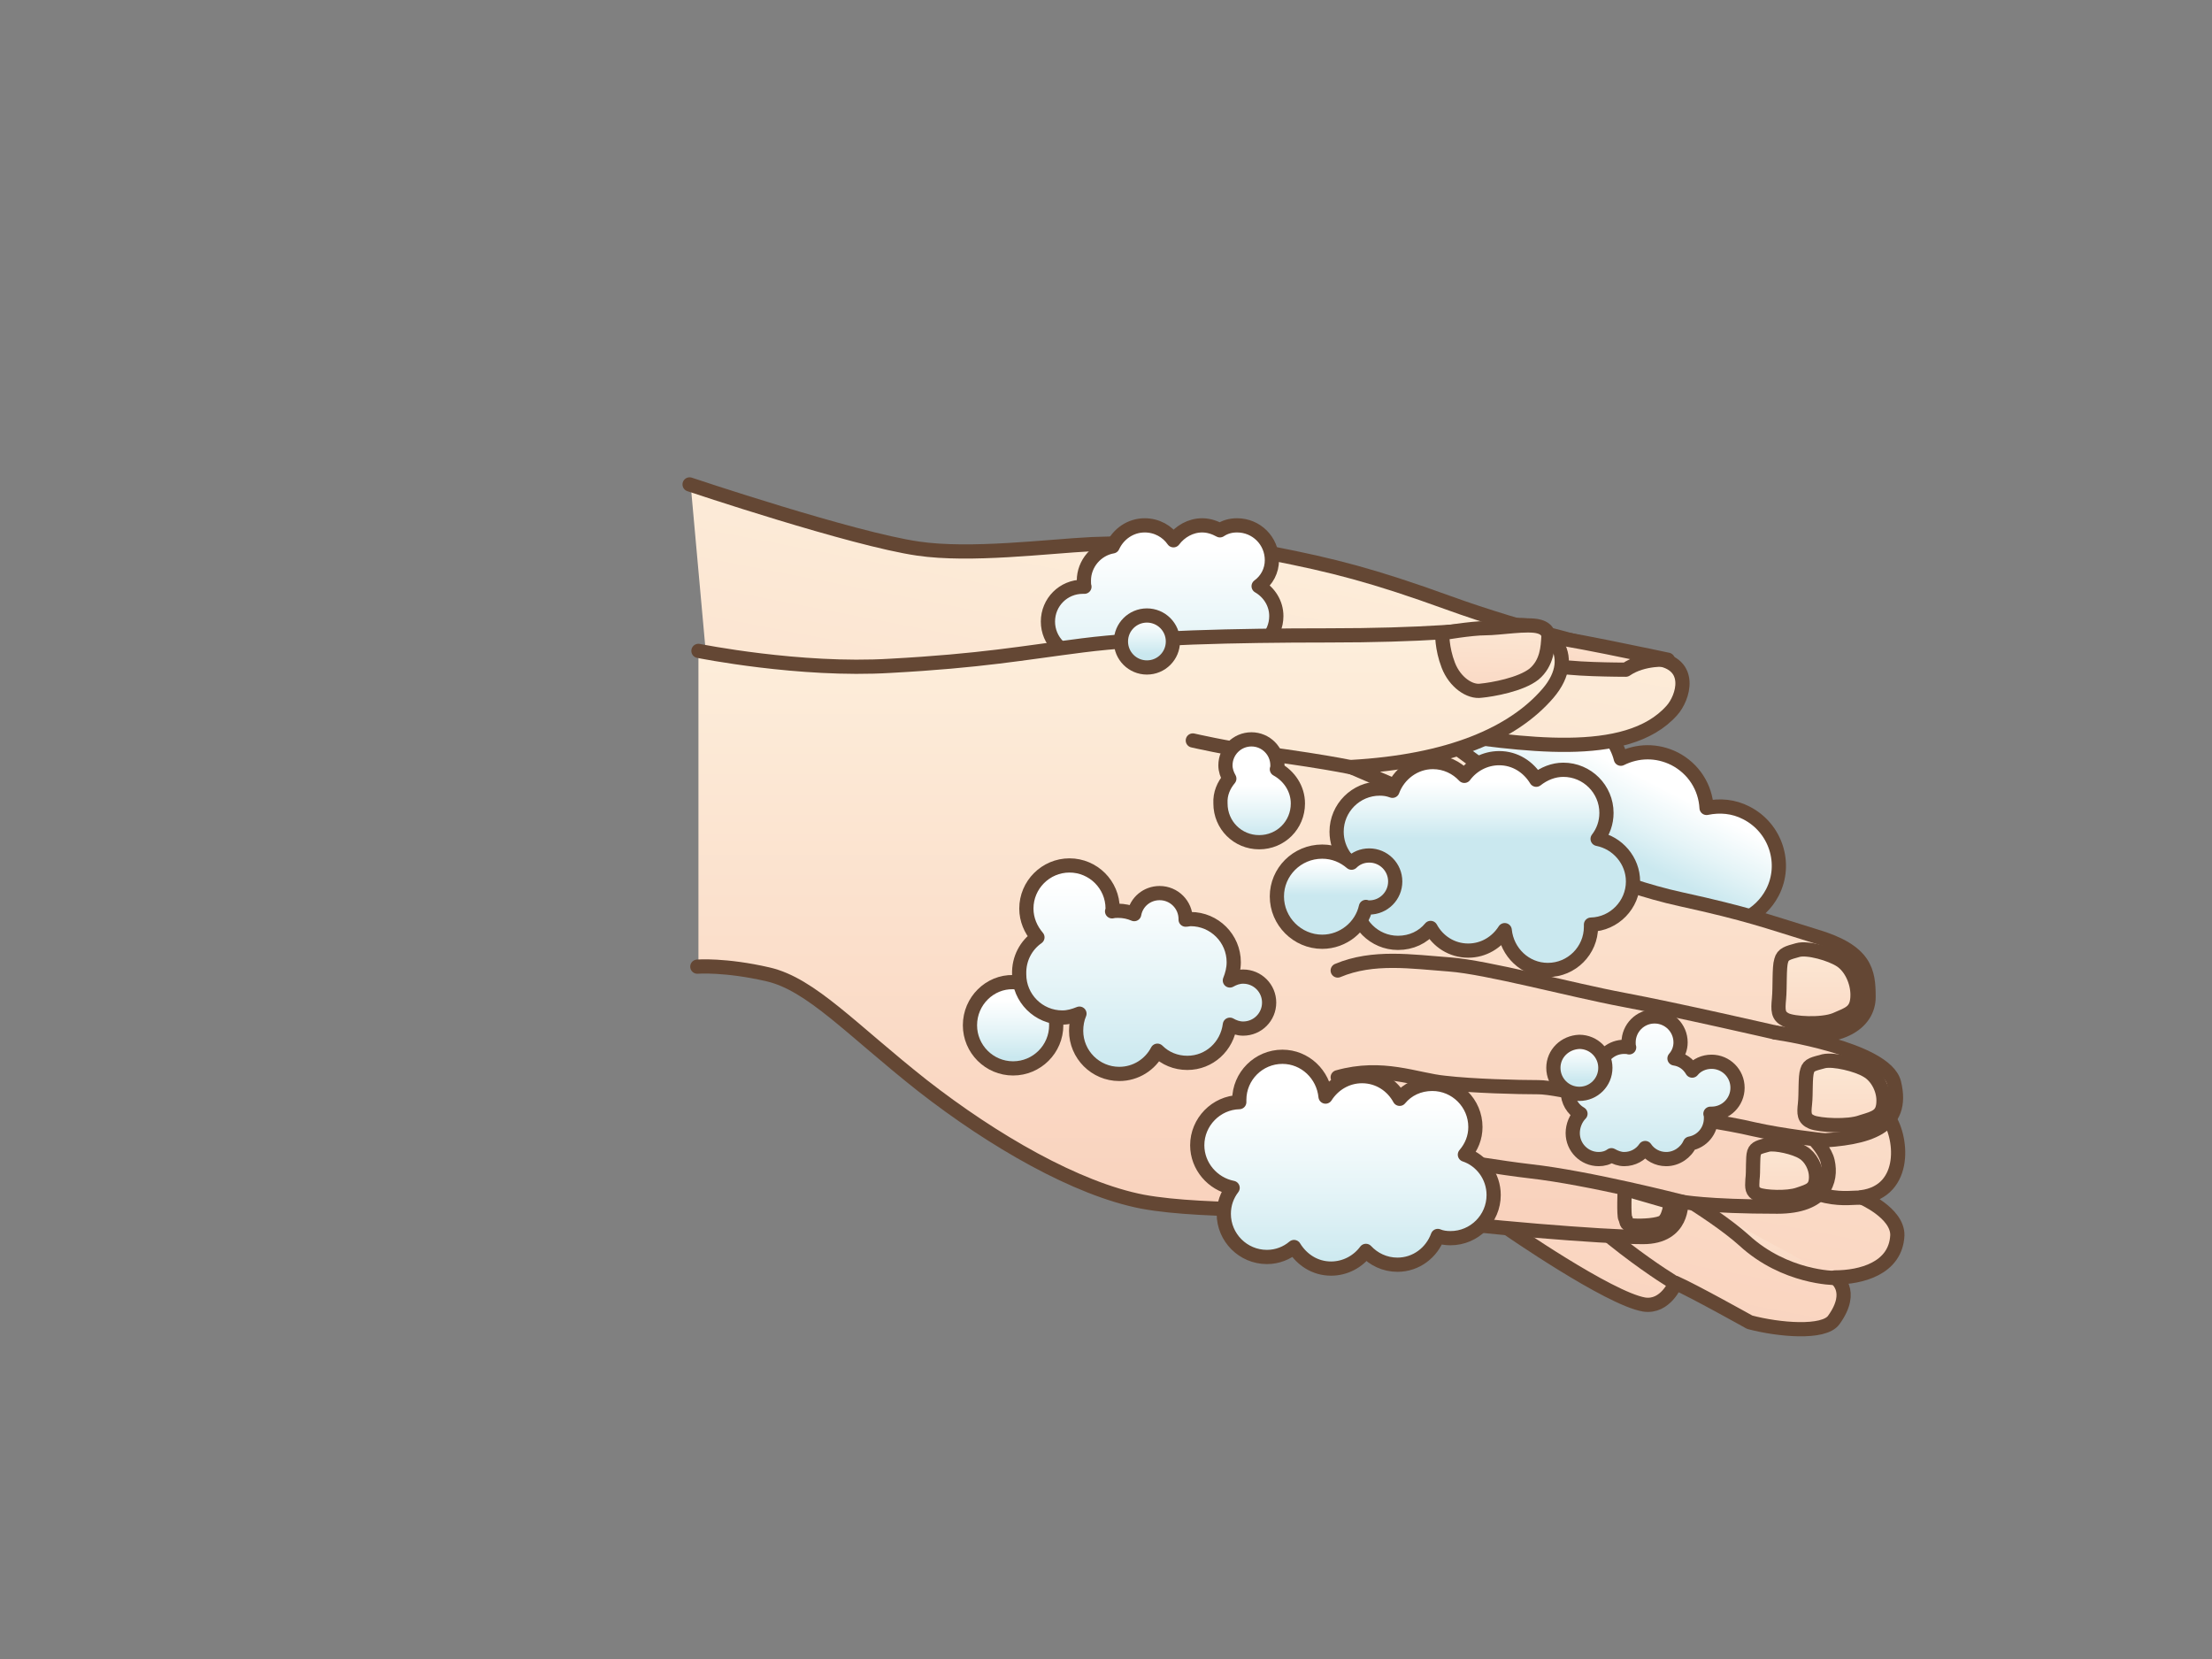 <?xml version="1.0" encoding="utf-8"?>
<!-- Generator: Adobe Illustrator 24.0.1, SVG Export Plug-In . SVG Version: 6.00 Build 0)  -->
<svg version="1.1" id="レイヤー_1" xmlns="http://www.w3.org/2000/svg" xmlns:xlink="http://www.w3.org/1999/xlink" x="0px"
	 y="0px" viewBox="0 0 400 300" style="enable-background:new 0 0 400 300;" xml:space="preserve">
<rect x="0" y="0" width="400" height="300" fill="#808080" stroke="none"/>
<style type="text/css">
	.st0{fill:url(#SVGID_1_);}
	.st1{clip-path:url(#SVGID_3_);fill:url(#SVGID_4_);}
	.st2{fill:none;stroke:#644734;stroke-width:2.57;stroke-linecap:round;stroke-linejoin:round;}
	.st3{clip-path:url(#SVGID_6_);fill:url(#SVGID_7_);}
	.st4{clip-path:url(#SVGID_9_);fill:url(#SVGID_10_);}
	.st5{clip-path:url(#SVGID_12_);fill:url(#SVGID_13_);}
	.st6{clip-path:url(#SVGID_15_);fill:url(#SVGID_16_);}
	.st7{clip-path:url(#SVGID_18_);fill:url(#SVGID_19_);}
	.st8{clip-path:url(#SVGID_21_);fill:url(#SVGID_22_);}
	.st9{clip-path:url(#SVGID_24_);fill:url(#SVGID_25_);}
	.st10{clip-path:url(#SVGID_27_);fill:url(#SVGID_28_);}
	.st11{clip-path:url(#SVGID_30_);fill:url(#SVGID_31_);}
	.st12{clip-path:url(#SVGID_33_);fill:url(#SVGID_34_);}
	.st13{clip-path:url(#SVGID_36_);fill:url(#SVGID_37_);}
	.st14{clip-path:url(#SVGID_39_);fill:url(#SVGID_40_);}
	.st15{clip-path:url(#SVGID_42_);fill:url(#SVGID_43_);}
	.st16{clip-path:url(#SVGID_45_);fill:url(#SVGID_46_);}
	.st17{clip-path:url(#SVGID_48_);fill:url(#SVGID_49_);}
	.st18{clip-path:url(#SVGID_51_);fill:url(#SVGID_52_);}
	.st19{clip-path:url(#SVGID_54_);fill:url(#SVGID_55_);}
	.st20{clip-path:url(#SVGID_57_);fill:url(#SVGID_58_);}
	.st21{clip-path:url(#SVGID_60_);fill:url(#SVGID_61_);}
	.st22{clip-path:url(#SVGID_63_);fill:url(#SVGID_64_);}
	.st23{clip-path:url(#SVGID_66_);fill:url(#SVGID_67_);}
	.st24{clip-path:url(#SVGID_69_);fill:url(#SVGID_70_);}
	.st25{clip-path:url(#SVGID_72_);fill:url(#SVGID_73_);}
</style>
<g>
	<g>
		
			<linearGradient id="SVGID_1_" gradientUnits="userSpaceOnUse" x1="80.896" y1="-367.93" x2="80.896" y2="-367.93" gradientTransform="matrix(4.317 -13.268 -13.268 -4.317 -5120.458 -558.768)">
			<stop  offset="0" style="stop-color:#F9D2BD"/>
			<stop  offset="1" style="stop-color:#FDEEDB"/>
		</linearGradient>
		<path class="st0" d="M110.5-43.6"/>
	</g>
</g>
<g>
	<g>
		<g>
			<defs>
				<path id="SVGID_2_" d="M258.6,135.1c-2.1,4.2-1.2,9.1,1.8,12.3c-2.2,1-4.1,2.6-5.3,4.9c-2.7,5.3-0.6,11.7,4.7,14.4
					c2.9,1.5,6.1,1.5,8.9,0.3c0.1,3.8,2.2,7.4,5.8,9.2c3.4,1.8,7.4,1.4,10.4-0.4c-2.1,5.1,0,11,5,13.6c5.3,2.7,11.7,0.6,14.4-4.7
					c0.1-0.2,0.1-0.4,0.2-0.6c5.2,2.5,11.5,0.4,14.1-4.8c2.4-4.7,1-10.3-3-13.3c2-1,3.7-2.6,4.8-4.7c2.7-5.3,0.6-11.7-4.7-14.4
					c-2.3-1.2-4.8-1.4-7.2-0.9c-0.2-3.7-2.3-7.1-5.8-8.9c-3.2-1.6-6.7-1.5-9.7,0c-0.8-2.8-2.6-5.3-5.4-6.7c-4.1-2.1-9-1.2-12.2,1.8
					c-0.7-0.7-1.6-1.4-2.5-1.9c-1.6-0.8-3.2-1.2-4.9-1.2C264.3,129.2,260.5,131.4,258.6,135.1"/>
			</defs>
			<clipPath id="SVGID_3_">
				<use xlink:href="#SVGID_2_"  style="overflow:visible;"/>
			</clipPath>
			
				<linearGradient id="SVGID_4_" gradientUnits="userSpaceOnUse" x1="36.379" y1="-312.12" x2="40.788" y2="-312.12" gradientTransform="matrix(1.444 -2.835 -2.835 -1.444 -646.095 -194.192)">
				<stop  offset="0" style="stop-color:#CAE8EF"/>
				<stop  offset="0.468" style="stop-color:#E5F4F7"/>
				<stop  offset="1" style="stop-color:#FFFFFF"/>
			</linearGradient>
			<polygon class="st1" points="308.7,220.8 349,141.5 267,99.8 226.7,179 			"/>
		</g>
	</g>
	<g>
		<path class="st2" d="M258.6,135.1c2.7-5.3,9.1-7.4,14.4-4.7c1,0.5,1.8,1.1,2.5,1.9c3.2-3,8-3.9,12.2-1.8c2.8,1.4,4.7,3.9,5.4,6.7
			c3-1.5,6.5-1.6,9.7,0c3.5,1.8,5.6,5.2,5.8,8.9c2.4-0.5,4.9-0.3,7.2,0.9c5.3,2.7,7.4,9.2,4.7,14.4c-1.1,2.1-2.8,3.7-4.8,4.7
			c4,3.1,5.4,8.7,3,13.4c-2.6,5.2-8.9,7.3-14.1,4.8c-0.1,0.2-0.1,0.4-0.2,0.6c-2.7,5.3-9.1,7.4-14.4,4.7c-5-2.5-7.1-8.5-5-13.6
			c-3.1,1.9-7,2.2-10.4,0.4c-3.6-1.8-5.7-5.5-5.8-9.3c-2.8,1.1-6,1.1-8.9-0.3c-5.3-2.7-7.4-9.1-4.7-14.4c1.2-2.3,3.1-4,5.3-4.9
			C257.4,144.2,256.5,139.3,258.6,135.1z"/>
	</g>
	<g>
		<g>
			<defs>
				<path id="SVGID_5_" d="M129.9,143.1l142.7,79.1c0,0,18.4,12.7,24.7,13.8c3.9,0.6,5.7-3.9,5.7-3.9c3.2,1.4,13.5,7.1,13.5,7.1
					c5.3,1.4,13.4,2.1,15.2-0.4c3.9-5.5,0.2-7.7,0.2-7.7c4.7,0,11-1.6,11.3-7.6c0.1-4.1-6.5-6.9-6.5-6.9c8.6-1.1,7.5-11.3,4.7-14.8
					c-4.9-6.1-17.3-12.2-21.6-15.8c-15.2-12.7-18.9-20-28.4-28.8s-31.7-24.7-31.7-24.7c15.4,2.1,34.6,5.3,42.8-3.9
					c2-2.3,4-8.5-2.8-9.4c-6.8-0.8-24.1-5.1-37.6-10.1c-13.5-4.9-21-6.9-31.8-8.9c-10.8-2.1-24.7-2-32.7-1.7s-21.9,2.1-31.4,0.8
					c-11.8-1.7-41.3-11.6-41.3-11.6L129.9,143.1z"/>
			</defs>
			<clipPath id="SVGID_6_">
				<use xlink:href="#SVGID_5_"  style="overflow:visible;"/>
			</clipPath>
			
				<linearGradient id="SVGID_7_" gradientUnits="userSpaceOnUse" x1="70.326" y1="-381.25" x2="74.735" y2="-381.25" gradientTransform="matrix(6.149 -31.719 -31.719 -6.149 -12304.353 122.029)">
				<stop  offset="0" style="stop-color:#F9D2BD"/>
				<stop  offset="1" style="stop-color:#FDEEDB"/>
			</linearGradient>
			<polygon class="st3" points="337.2,282.5 373.9,93.1 132.7,46.4 96,235.7 			"/>
		</g>
	</g>
	<g>
		<path class="st2" d="M124.7,87.6c0,0,29.5,9.9,41.3,11.6c9.5,1.4,23.4-0.4,31.4-0.8c8-0.3,22-0.4,32.7,1.7
			c10.8,2.1,18.3,4,31.8,8.9s30.8,9.2,37.6,10.1c6.8,0.9,4.9,7.1,2.8,9.4c-8.2,9.2-27.4,6-42.8,3.9c0,0,22.2,15.9,31.7,24.7
			s13.2,16,28.4,28.8c4.3,3.6,16.7,9.8,21.6,15.8c2.8,3.5,3.9,13.7-4.6,14.8c0,0,6.6,2.8,6.5,6.9c-0.3,6-6.6,7.6-11.3,7.6
			c0,0,3.7,2.3-0.2,7.7c-1.8,2.5-9.9,1.8-15.2,0.4c0,0-10.2-5.7-13.4-7.1c0,0-1.8,4.5-5.7,3.9c-6.4-1.1-24.7-13.8-24.7-13.8
			L129.9,143"/>
		<path class="st2" d="M337.1,216.6c-3.7-0.3-7.1,2.1-22.7-7.9"/>
	</g>
	<g>
		<g>
			<defs>
				<path id="SVGID_8_" d="M278.9,115.1c-0.8,0.5-0.3,3.9,2,5.1c1.8,0.9,13.1,0.9,13.1,0.9c3.2-2.2,7.6-1.8,7.6-1.8
					s-19.6-4.2-22.4-4.2C279,115.1,278.9,115.1,278.9,115.1"/>
			</defs>
			<clipPath id="SVGID_9_">
				<use xlink:href="#SVGID_8_"  style="overflow:visible;"/>
			</clipPath>
			
				<linearGradient id="SVGID_10_" gradientUnits="userSpaceOnUse" x1="67.614" y1="-320.449" x2="72.022" y2="-320.449" gradientTransform="matrix(0.758 -3.908 -3.908 -0.758 -1015.14 147.321)">
				<stop  offset="0" style="stop-color:#F9D2BD"/>
				<stop  offset="1" style="stop-color:#FDEEDB"/>
			</linearGradient>
			<polygon class="st4" points="300.7,125.5 302.7,115.3 278.9,110.7 277,120.9 			"/>
		</g>
	</g>
	<g>
		<path class="st2" d="M301.6,119.3c0,0-4.4-0.4-7.6,1.8c0,0-11.4,0-13.1-0.9c-2.3-1.2-2.8-4.5-2-5.1
			C279.7,114.6,301.6,119.3,301.6,119.3z"/>
	</g>
	<g>
		<g>
			<defs>
				<path id="SVGID_11_" d="M315.4,224.3c7.4,6.7,16.4,6.8,16.4,6.8L296.6,212C296.6,212,309.4,218.9,315.4,224.3"/>
			</defs>
			<clipPath id="SVGID_12_">
				<use xlink:href="#SVGID_11_"  style="overflow:visible;"/>
			</clipPath>
			
				<linearGradient id="SVGID_13_" gradientUnits="userSpaceOnUse" x1="65.64" y1="-353.25" x2="70.049" y2="-353.25" gradientTransform="matrix(0 -6.901 -6.901 0 -2123.436 690.277)">
				<stop  offset="0" style="stop-color:#F9D2BD"/>
				<stop  offset="1" style="stop-color:#FDEEDB"/>
			</linearGradient>
			<rect x="296.6" y="212" class="st5" width="35.2" height="19.1"/>
		</g>
	</g>
	<g>
		<path class="st2" d="M331.8,231.1c0,0-9,0-16.4-6.8c-6-5.4-18.7-12.4-18.7-12.4"/>
	</g>
	<g>
		<g>
			<defs>
				<path id="SVGID_14_" d="M303,232.1l-27.2-23.7C287.4,222.9,303,232.1,303,232.1"/>
			</defs>
			<clipPath id="SVGID_15_">
				<use xlink:href="#SVGID_14_"  style="overflow:visible;"/>
			</clipPath>
			
				<linearGradient id="SVGID_16_" gradientUnits="userSpaceOnUse" x1="67.755" y1="-363.099" x2="72.163" y2="-363.099" gradientTransform="matrix(0 -10.023 -10.023 0 -3349.939 922.774)">
				<stop  offset="0" style="stop-color:#F9D2BD"/>
				<stop  offset="1" style="stop-color:#FDEEDB"/>
			</linearGradient>
			<rect x="275.8" y="208.4" class="st6" width="27.2" height="23.7"/>
		</g>
	</g>
	<g>
		<path class="st2" d="M303,232.1c0,0-15.6-9.2-27.2-23.7"/>
	</g>
	<g>
		<g>
			<defs>
				<path id="SVGID_17_" d="M220.5,95.9c-0.9-0.5-2-0.9-3.2-0.9c-2.1,0-4,1.1-5.2,2.7c-1.1-1.6-3-2.7-5.2-2.7
					c-2.6,0-4.8,1.6-5.8,3.8c-2.9,0.5-5.2,3.1-5.2,6.2c0,0.4,0,0.8,0.1,1.1c-0.1,0-0.2,0-0.3,0c-3.5,0-6.3,2.8-6.3,6.3
					s2.8,6.3,6.3,6.3c1.9,0,3.6-0.9,4.8-2.2c0.9,1.6,2.5,2.7,4.3,3c-0.9,1.1-1.5,2.5-1.5,4c0,3.5,2.8,6.3,6.3,6.3s6.3-2.8,6.3-6.3
					c0-0.4,0-0.8-0.1-1.2c0.4,0.1,0.8,0.1,1.2,0.1c3,0,5.4-2,6.1-4.8c0.4,0.1,0.8,0.1,1.3,0.1c3.5,0,6.3-2.8,6.3-6.3
					c0-2.3-1.3-4.3-3.2-5.4c1.3-1.2,2.2-2.9,2.2-4.8c0-3.5-2.8-6.3-6.3-6.3C222.5,95,221.4,95.3,220.5,95.9"/>
			</defs>
			<clipPath id="SVGID_18_">
				<use xlink:href="#SVGID_17_"  style="overflow:visible;"/>
			</clipPath>
			
				<linearGradient id="SVGID_19_" gradientUnits="userSpaceOnUse" x1="77.541" y1="-342.788" x2="81.95" y2="-342.788" gradientTransform="matrix(0 -7.071 -7.071 0 -2213.482 678.578)">
				<stop  offset="0" style="stop-color:#CAE8EF"/>
				<stop  offset="0.468" style="stop-color:#E5F4F7"/>
				<stop  offset="1" style="stop-color:#FFFFFF"/>
			</linearGradient>
			<rect x="189.5" y="95" class="st7" width="41.4" height="34.9"/>
		</g>
	</g>
	<g>
		<path class="st2" d="M230,101.3c0-3.5-2.8-6.3-6.3-6.3c-1.2,0-2.2,0.3-3.1,0.9c-0.9-0.5-2-0.9-3.2-0.9c-2.1,0-4,1.1-5.2,2.7
			c-1.1-1.6-3-2.7-5.2-2.7c-2.6,0-4.8,1.6-5.8,3.8c-2.9,0.5-5.2,3.1-5.2,6.2c0,0.4,0,0.8,0.1,1.1c-0.1,0-0.2,0-0.3,0
			c-3.5,0-6.3,2.8-6.3,6.3s2.8,6.3,6.3,6.3c1.9,0,3.6-0.9,4.8-2.2c0.9,1.5,2.5,2.7,4.3,3c-0.9,1.1-1.5,2.5-1.5,4
			c0,3.5,2.8,6.3,6.3,6.3s6.3-2.8,6.3-6.3c0-0.4,0-0.8-0.1-1.2c0.4,0.1,0.8,0.1,1.2,0.1c3,0,5.4-2,6.1-4.8c0.4,0.1,0.8,0.1,1.3,0.1
			c3.5,0,6.3-2.8,6.3-6.3c0-2.3-1.3-4.3-3.2-5.4C229.1,104.9,230,103.2,230,101.3z"/>
	</g>
	<g>
		<g>
			<defs>
				<path id="SVGID_20_" d="M273.5,113.1c-6.4,0.9-16.5,1.8-33.4,1.8s-33.3,0.4-44.3,1.8s-18.3,2.7-34.8,3.7
					c-16.5,0.9-34.7-2.8-34.7-2.8v57.1c0,0,5-0.4,12.8,1.4c7.8,1.8,15.1,10.1,27.9,20.1c12.8,10.1,27.9,18.7,39.8,21
					c11.9,2.3,32,0.9,46.6,2.7c14.6,1.8,36.6,3.7,43.9,3.7s6.9-6.4,6.9-6.4s4.6,0.9,17.4,0.9c8.4,0,9.8-4.7,9.1-8.2
					c-0.4-1.8-2.2-3.7-2.2-3.7c9.6-0.5,16.2-2.4,14.2-10.5c-1.2-5-14.6-7.9-19.6-8.8c10.5,1.5,15-2.4,15-6.7c0-4.6-0.4-8.2-9.6-11
					c-9.1-2.7-12.1-3.9-24.4-6.7s-23.9-8.5-34.4-13c-10.5-4.6-25.2-10.9-25.2-10.9c17.8-0.9,29.4-5.9,35.6-13.3
					c5.7-6.7,0.8-12.4-5.1-12.4C274.3,113,273.9,113,273.5,113.1"/>
			</defs>
			<clipPath id="SVGID_21_">
				<use xlink:href="#SVGID_20_"  style="overflow:visible;"/>
			</clipPath>
			
				<linearGradient id="SVGID_22_" gradientUnits="userSpaceOnUse" x1="72.138" y1="-377.16" x2="76.547" y2="-377.16" gradientTransform="matrix(0 -23.212 -23.212 0 -8519.206 1893.07)">
				<stop  offset="0" style="stop-color:#F9D2BD"/>
				<stop  offset="1" style="stop-color:#FDEEDB"/>
			</linearGradient>
			<rect x="126.3" y="113" class="st8" width="218.2" height="110.7"/>
		</g>
	</g>
	<g>
		<path class="st2" d="M126.3,117.7c0,0,18.3,3.7,34.7,2.7c16.5-0.9,23.8-2.3,34.8-3.7c11-1.4,27.4-1.8,44.3-1.8s27-0.9,33.4-1.8
			s12.5,5.2,6.4,12.3c-6.3,7.3-17.8,12.3-35.6,13.3c0,0,14.7,6.3,25.2,10.9c10.5,4.6,22.1,10.3,34.4,13s15.3,3.9,24.4,6.7
			c9.1,2.7,9.6,6.4,9.6,11s-5,8.7-16.9,6.4c0,0,19.9,2.9,21.5,9.1c2,8.1-4.6,10.1-14.2,10.5c0,0,1.8,1.9,2.2,3.7
			c0.8,3.5-0.6,8.2-9.1,8.2c-12.8,0-17.4-0.9-17.4-0.9s0.5,6.4-6.9,6.4c-7.3,0-29.2-1.8-43.9-3.7c-14.6-1.8-34.7-0.5-46.6-2.7
			c-11.9-2.3-27-11-39.8-21c-12.8-10.1-20.1-18.3-27.9-20.1c-7.8-1.8-12.8-1.4-12.8-1.4"/>
	</g>
	<g>
		<g>
			<defs>
				<path id="SVGID_23_" d="M241.9,175.5l79.2,11.2c0,0-17.8-4.1-27.4-5.9c-9.6-1.8-24.7-5.9-31.5-6.4c-3.4-0.2-6.9-0.6-10.3-0.6
					C248.4,173.7,245,174.1,241.9,175.5"/>
			</defs>
			<clipPath id="SVGID_24_">
				<use xlink:href="#SVGID_23_"  style="overflow:visible;"/>
			</clipPath>
			
				<linearGradient id="SVGID_25_" gradientUnits="userSpaceOnUse" x1="72.136" y1="-378.68" x2="76.545" y2="-378.68" gradientTransform="matrix(0 -23.192 -23.192 0 -8500.759 1891.577)">
				<stop  offset="0" style="stop-color:#F9D2BD"/>
				<stop  offset="1" style="stop-color:#FDEEDB"/>
			</linearGradient>
			<rect x="241.9" y="173.7" class="st9" width="79.2" height="13"/>
		</g>
	</g>
	<g>
		<path class="st2" d="M321,186.7c0,0-17.8-4.1-27.4-5.9c-9.6-1.8-24.7-5.9-31.5-6.4c-6.8-0.5-13.8-1.6-20.2,1.1"/>
	</g>
	<g>
		<g>
			<defs>
				<path id="SVGID_26_" d="M293.9,220.3c0.3,0.5,0,1.1,1.1,1.3s4,0.2,5.5-0.5c1.4-0.6,1.6-3.7,1.6-3.7l-8.3-2.5
					C293.8,214.9,293.6,219.8,293.9,220.3"/>
			</defs>
			<clipPath id="SVGID_27_">
				<use xlink:href="#SVGID_26_"  style="overflow:visible;"/>
			</clipPath>
			
				<linearGradient id="SVGID_28_" gradientUnits="userSpaceOnUse" x1="61.683" y1="-324.107" x2="66.091" y2="-324.107" gradientTransform="matrix(0 -4.084 -4.084 0 -1025.672 479.655)">
				<stop  offset="0" style="stop-color:#F9D2BD"/>
				<stop  offset="1" style="stop-color:#FDEEDB"/>
			</linearGradient>
			<rect x="293.6" y="214.9" class="st10" width="8.5" height="6.8"/>
		</g>
	</g>
	<g>
		<path class="st2" d="M302.1,217.4c0,0-0.2,3.1-1.6,3.7c-1.5,0.6-4.4,0.6-5.5,0.5c-1.1-0.2-0.8-0.8-1.1-1.3
			c-0.3-0.5-0.1-5.3-0.1-5.3L302.1,217.4z"/>
		<path class="st2" d="M304.1,217.3c0,0-16.7-4.3-27.4-5.5c-11.2-1.3-25.4-4.6-33.6-2.6"/>
	</g>
	<g>
		<g>
			<defs>
				<path id="SVGID_29_" d="M245.9,139.1c0,0-3.2-0.9-13.7-2.4L245.9,139.1z M227.6,136.1c1.7,0.2,3.2,0.4,4.6,0.7l-16.5-2.9
					C215.7,133.8,221.8,135.3,227.6,136.1"/>
			</defs>
			<clipPath id="SVGID_30_">
				<use xlink:href="#SVGID_29_"  style="overflow:visible;"/>
			</clipPath>
			
				<linearGradient id="SVGID_31_" gradientUnits="userSpaceOnUse" x1="77.711" y1="-302.858" x2="82.12" y2="-302.858" gradientTransform="matrix(0 -3.687 -3.687 0 -885.776 431.516)">
				<stop  offset="0" style="stop-color:#F9D2BD"/>
				<stop  offset="1" style="stop-color:#FDEEDB"/>
			</linearGradient>
			<rect x="215.7" y="133.8" class="st11" width="30.2" height="5.3"/>
		</g>
	</g>
	<g>
		<path class="st2" d="M245.9,139.1c0,0-4.1-1.1-18.3-3c-5.8-0.8-11.9-2.2-11.9-2.2"/>
	</g>
	<g>
		<g>
			<defs>
				<path id="SVGID_32_" d="M329.8,206.2l-6.1-0.8C327,205.9,329.8,206.2,329.8,206.2 M241.9,194.8l81.8,10.6
					c-2.1-0.3-4.5-0.7-6.6-1.2c-4.5-1.1-14.2-2.5-18.8-3.5c-4.6-1-16.5-4.1-20.1-4.1s-11.9-0.2-17-0.8c-3.6-0.4-7.8-1.9-12.9-1.9
					C246.3,193.9,244.2,194.1,241.9,194.8"/>
			</defs>
			<clipPath id="SVGID_33_">
				<use xlink:href="#SVGID_32_"  style="overflow:visible;"/>
			</clipPath>
			
				<linearGradient id="SVGID_34_" gradientUnits="userSpaceOnUse" x1="72.177" y1="-379.168" x2="76.586" y2="-379.168" gradientTransform="matrix(0 -23.867 -23.867 0 -8763.828 1941.642)">
				<stop  offset="0" style="stop-color:#F9D2BD"/>
				<stop  offset="1" style="stop-color:#FDEEDB"/>
			</linearGradient>
			<rect x="241.9" y="193.9" class="st12" width="87.9" height="12.3"/>
		</g>
	</g>
	<g>
		<path class="st2" d="M329.8,206.2c0,0-7.4-0.8-12.7-2c-4.5-1.1-14.2-2.5-18.8-3.5c-4.6-1-16.5-4.1-20.1-4.1s-11.9-0.2-17-0.8
			c-5.1-0.5-11.2-3.3-19.3-1"/>
	</g>
	<g>
		<g>
			<defs>
				<path id="SVGID_35_" d="M325.1,171.8c-1.8,0.5-2.6,0.7-3,1.9s-0.2,4.8-0.4,6.9c-0.2,2.1-0.2,3.1,1.2,3.8c1.4,0.7,6.5,1,9,0
					s3.9-1.4,3.9-4.5c0-2.4-1.2-5-3-6.2c-1.5-1-4.7-2-6.7-2C325.7,171.7,325.4,171.7,325.1,171.8"/>
			</defs>
			<clipPath id="SVGID_36_">
				<use xlink:href="#SVGID_35_"  style="overflow:visible;"/>
			</clipPath>
			
				<linearGradient id="SVGID_37_" gradientUnits="userSpaceOnUse" x1="70.207" y1="-349.763" x2="74.615" y2="-349.763" gradientTransform="matrix(0 -6.044 -6.044 0 -1785.289 616.706)">
				<stop  offset="0" style="stop-color:#F9D2BD"/>
				<stop  offset="1" style="stop-color:#FDEEDB"/>
			</linearGradient>
			<rect x="321.6" y="171.7" class="st13" width="14.3" height="13.7"/>
		</g>
	</g>
	<g>
		<path class="st2" d="M335.9,179.9c0-2.4-1.2-5-3-6.2s-6-2.4-7.8-1.9s-2.7,0.7-3,1.9c-0.4,1.2-0.2,4.8-0.4,6.9
			c-0.2,2.1-0.2,3.1,1.2,3.8c1.4,0.7,6.5,1,9,0C334.4,183.3,335.9,183,335.9,179.9z"/>
	</g>
	<g>
		<g>
			<defs>
				<path id="SVGID_38_" d="M329.8,191.9c-1.8,0.5-2.6,0.6-3,1.7c-0.4,1.1-0.2,4.2-0.4,6c-0.2,1.8-0.2,2.7,1.2,3.3
					c1.4,0.6,6.6,0.9,9,0c2.5-0.9,3.9-1.2,3.9-3.9c0-2.1-1.2-4.4-3-5.4c-1.5-0.9-4.7-1.8-6.7-1.8
					C330.4,191.8,330.1,191.9,329.8,191.9"/>
			</defs>
			<clipPath id="SVGID_39_">
				<use xlink:href="#SVGID_38_"  style="overflow:visible;"/>
			</clipPath>
			
				<linearGradient id="SVGID_40_" gradientUnits="userSpaceOnUse" x1="67.399" y1="-347.372" x2="71.808" y2="-347.372" gradientTransform="matrix(0 -5.63 -5.63 0 -1622.116 590.201)">
				<stop  offset="0" style="stop-color:#F9D2BD"/>
				<stop  offset="1" style="stop-color:#FDEEDB"/>
			</linearGradient>
			<rect x="326.3" y="191.8" class="st14" width="14.3" height="12.1"/>
		</g>
	</g>
	<g>
		<path class="st2" d="M340.6,199c0-2.1-1.2-4.4-3-5.4c-1.8-1.1-6-2.1-7.8-1.7c-1.8,0.5-2.7,0.6-3,1.7c-0.4,1.1-0.2,4.2-0.4,6
			c-0.2,1.8-0.2,2.7,1.2,3.3c1.4,0.6,6.6,0.9,9,0C339.2,202.1,340.6,201.8,340.6,199z"/>
	</g>
	<g>
		<g>
			<defs>
				<path id="SVGID_41_" d="M319.7,207c-1.4,0.4-2.2,0.5-2.5,1.4s-0.1,3.4-0.3,4.9c-0.1,1.5-0.1,2.2,1,2.7c1.2,0.5,5.3,0.7,7.3,0
					s3.2-1,3.2-3.2c0-1.7-1-3.6-2.4-4.4c-1.2-0.7-3.8-1.4-5.5-1.4C320.2,206.9,319.9,207,319.7,207"/>
			</defs>
			<clipPath id="SVGID_42_">
				<use xlink:href="#SVGID_41_"  style="overflow:visible;"/>
			</clipPath>
			
				<linearGradient id="SVGID_43_" gradientUnits="userSpaceOnUse" x1="64.73" y1="-340.897" x2="69.139" y2="-340.897" gradientTransform="matrix(0 -5.069 -5.069 0 -1405.473 551.612)">
				<stop  offset="0" style="stop-color:#F9D2BD"/>
				<stop  offset="1" style="stop-color:#FDEEDB"/>
			</linearGradient>
			<rect x="316.8" y="206.9" class="st15" width="11.6" height="9.8"/>
		</g>
	</g>
	<g>
		<path class="st2" d="M328.4,212.8c0-1.7-1-3.6-2.4-4.4c-1.4-0.9-4.9-1.7-6.3-1.4c-1.4,0.4-2.2,0.5-2.5,1.4s-0.1,3.4-0.3,4.9
			c-0.1,1.5-0.1,2.2,1,2.7c1.2,0.5,5.3,0.7,7.3,0C327.3,215.3,328.4,215,328.4,212.8z"/>
	</g>
	<g>
		<g>
			<defs>
				<path id="SVGID_44_" d="M268.5,113.6c-2.6,0.1-7.8,0.9-7.8,0.9s-0.1,2.7,1.1,5.8c1.2,3.1,3.9,4.9,5.9,4.6
					c2.1-0.3,7.2-1.1,9.6-3.1c2.4-1.9,2.6-5,2.6-6.7c0,0,0.3-1.4-1.8-2c-0.5-0.1-1.2-0.2-2-0.2C273.7,113,270.4,113.5,268.5,113.6"
					/>
			</defs>
			<clipPath id="SVGID_45_">
				<use xlink:href="#SVGID_44_"  style="overflow:visible;"/>
			</clipPath>
			
				<linearGradient id="SVGID_46_" gradientUnits="userSpaceOnUse" x1="76.585" y1="-337.287" x2="80.994" y2="-337.287" gradientTransform="matrix(0.199 -5.495 -5.495 -0.199 -1598.685 484.409)">
				<stop  offset="0" style="stop-color:#F9D2BD"/>
				<stop  offset="1" style="stop-color:#FDEEDB"/>
			</linearGradient>
			<polygon class="st16" points="280.2,125.9 280.7,113 260.6,112.3 260.1,125.2 			"/>
		</g>
	</g>
	<g>
		<path class="st2" d="M280,115.2c-0.1,1.7-0.2,4.7-2.6,6.7c-2.4,1.9-7.5,2.8-9.6,3c-2,0.3-4.7-1.5-5.9-4.6
			c-1.2-3.1-1.1-5.8-1.1-5.8s5.2-0.9,7.8-0.9c2.6,0,7.6-0.9,9.7-0.3C280.2,113.8,280,115.2,280,115.2z"/>
	</g>
	<g>
		<g>
			<defs>
				<path id="SVGID_47_" d="M175.4,185.4c0,4.3,3.5,7.8,7.8,7.8s7.8-3.5,7.8-7.8s-3.5-7.8-7.8-7.8C179,177.5,175.4,181,175.4,185.4"
					/>
			</defs>
			<clipPath id="SVGID_48_">
				<use xlink:href="#SVGID_47_"  style="overflow:visible;"/>
			</clipPath>
			
				<linearGradient id="SVGID_49_" gradientUnits="userSpaceOnUse" x1="64.515" y1="-235.254" x2="68.924" y2="-235.254" gradientTransform="matrix(0 -2.323 -2.323 0 -363.15 341.044)">
				<stop  offset="0" style="stop-color:#CAE8EF"/>
				<stop  offset="0.468" style="stop-color:#E5F4F7"/>
				<stop  offset="1" style="stop-color:#FFFFFF"/>
			</linearGradient>
			<rect x="175.4" y="177.5" class="st17" width="15.7" height="15.7"/>
		</g>
	</g>
	<g>
		<path class="st2" d="M175.4,185.4c0,4.3,3.5,7.8,7.8,7.8s7.8-3.5,7.8-7.8s-3.5-7.8-7.8-7.8C179,177.5,175.4,181,175.4,185.4z"/>
	</g>
	<g>
		<g>
			<defs>
				<path id="SVGID_50_" d="M264.9,140.3c-1.4-1.6-3.5-2.5-5.7-2.5c-3.4,0-6.2,2.2-7.3,5.2c-0.7-0.2-1.5-0.4-2.2-0.4
					c-4.3,0-7.8,3.5-7.8,7.8c0,3.4,2.2,6.3,5.3,7.4c-1.1,1.4-1.8,3.1-1.8,5c0,4.3,3.5,7.8,7.8,7.8c2.3,0,4.4-1.1,5.9-2.7
					c1.3,2.4,3.9,4.1,6.8,4.1c2.8,0,5.3-1.5,6.6-3.7c0.4,4,3.7,7.2,7.8,7.2c4.3,0,7.8-3.5,7.8-7.8c0-0.1,0-0.3,0-0.4
					c4.2-0.1,7.6-3.6,7.6-7.8c0-3.8-2.8-7-6.4-7.7c1-1.3,1.6-2.9,1.6-4.7c0-4.3-3.5-7.8-7.8-7.8c-1.9,0-3.6,0.7-4.9,1.8
					c-1.4-2.3-3.8-3.9-6.7-3.9C268.6,137.1,266.3,138.3,264.9,140.3"/>
			</defs>
			<clipPath id="SVGID_51_">
				<use xlink:href="#SVGID_50_"  style="overflow:visible;"/>
			</clipPath>
			
				<linearGradient id="SVGID_52_" gradientUnits="userSpaceOnUse" x1="77.71" y1="-263.553" x2="82.119" y2="-263.553" gradientTransform="matrix(0 -2.321 -2.321 0 -343.209 331.956)">
				<stop  offset="0" style="stop-color:#CAE8EF"/>
				<stop  offset="0.468" style="stop-color:#E5F4F7"/>
				<stop  offset="1" style="stop-color:#FFFFFF"/>
			</linearGradient>
			<rect x="241.7" y="137.1" class="st18" width="53.7" height="38.3"/>
		</g>
	</g>
	<g>
		<path class="st2" d="M241.7,150.4c0-4.3,3.5-7.8,7.8-7.8c0.8,0,1.5,0.1,2.3,0.4c1.1-3,4-5.2,7.3-5.2c2.3,0,4.3,1,5.7,2.5
			c1.4-1.9,3.7-3.2,6.3-3.2c2.9,0,5.3,1.6,6.7,3.9c1.4-1.1,3.1-1.8,4.9-1.8c4.3,0,7.8,3.5,7.8,7.8c0,1.8-0.6,3.4-1.6,4.7
			c3.6,0.7,6.4,3.9,6.4,7.7c0,4.2-3.4,7.7-7.6,7.8c0,0.1,0,0.3,0,0.4c0,4.3-3.5,7.8-7.8,7.8c-4.1,0-7.4-3.2-7.8-7.2
			c-1.4,2.2-3.8,3.7-6.6,3.7c-3,0-5.5-1.7-6.8-4.1c-1.4,1.7-3.5,2.7-5.9,2.7c-4.3,0-7.8-3.5-7.8-7.8c0-1.9,0.7-3.6,1.8-5
			C243.9,156.7,241.7,153.8,241.7,150.4z"/>
	</g>
	<g>
		<g>
			<defs>
				<path id="SVGID_53_" d="M223.9,199c0,0.1,0,0.3,0,0.4c-4.2,0.1-7.6,3.6-7.6,7.8c0,3.8,2.8,7,6.4,7.7c-1,1.3-1.6,2.9-1.6,4.7
					c0,4.3,3.5,7.8,7.8,7.8c1.9,0,3.6-0.7,4.9-1.8c1.4,2.3,3.9,3.9,6.7,3.9c2.6,0,4.9-1.3,6.3-3.2c1.4,1.5,3.5,2.5,5.7,2.5
					c3.4,0,6.2-2.2,7.3-5.2c0.7,0.2,1.5,0.4,2.3,0.4c4.3,0,7.8-3.5,7.8-7.8c0-3.4-2.2-6.3-5.3-7.3c1.1-1.4,1.9-3.1,1.9-5
					c0-4.3-3.5-7.8-7.8-7.8c-2.4,0-4.5,1.1-5.9,2.7c-1.3-2.4-3.9-4.1-6.8-4.1c-2.8,0-5.3,1.5-6.6,3.7c-0.3-4-3.7-7.2-7.8-7.2
					C227.4,191.1,223.9,194.7,223.9,199"/>
			</defs>
			<clipPath id="SVGID_54_">
				<use xlink:href="#SVGID_53_"  style="overflow:visible;"/>
			</clipPath>
			
				<linearGradient id="SVGID_55_" gradientUnits="userSpaceOnUse" x1="66.639" y1="-346.236" x2="71.048" y2="-346.236" gradientTransform="matrix(0 -7.045 -7.045 0 -2195.916 699.239)">
				<stop  offset="0" style="stop-color:#CAE8EF"/>
				<stop  offset="0.468" style="stop-color:#E5F4F7"/>
				<stop  offset="1" style="stop-color:#FFFFFF"/>
			</linearGradient>
			<rect x="216.4" y="191.1" class="st19" width="53.7" height="38.3"/>
		</g>
	</g>
	<g>
		<path class="st2" d="M270.1,216.1c0,4.3-3.5,7.8-7.8,7.8c-0.8,0-1.6-0.1-2.3-0.4c-1.1,3-3.9,5.2-7.3,5.2c-2.3,0-4.3-1-5.7-2.5
			c-1.4,1.9-3.7,3.2-6.3,3.2c-2.9,0-5.3-1.6-6.7-3.9c-1.3,1.1-3,1.8-4.9,1.8c-4.3,0-7.8-3.5-7.8-7.8c0-1.8,0.6-3.4,1.6-4.7
			c-3.6-0.7-6.4-3.9-6.4-7.7c0-4.2,3.4-7.7,7.6-7.8c0-0.1,0-0.3,0-0.4c0-4.3,3.5-7.8,7.8-7.8c4.1,0,7.4,3.2,7.8,7.2
			c1.4-2.2,3.8-3.7,6.6-3.7c3,0,5.5,1.7,6.8,4.1c1.4-1.7,3.5-2.7,5.9-2.7c4.3,0,7.8,3.5,7.8,7.8c0,1.9-0.7,3.6-1.9,5
			C267.9,209.8,270.1,212.7,270.1,216.1z"/>
	</g>
	<g>
		<g>
			<defs>
				<path id="SVGID_56_" d="M202.7,116c0,2.6,2.1,4.7,4.7,4.7c2.6,0,4.7-2.1,4.7-4.7s-2.1-4.7-4.7-4.7S202.7,113.4,202.7,116"/>
			</defs>
			<clipPath id="SVGID_57_">
				<use xlink:href="#SVGID_56_"  style="overflow:visible;"/>
			</clipPath>
			
				<linearGradient id="SVGID_58_" gradientUnits="userSpaceOnUse" x1="98.818" y1="-143.51" x2="103.227" y2="-143.51" gradientTransform="matrix(0 -1.386 -1.386 0 8.466 255.197)">
				<stop  offset="0" style="stop-color:#CAE8EF"/>
				<stop  offset="0.468" style="stop-color:#E5F4F7"/>
				<stop  offset="1" style="stop-color:#FFFFFF"/>
			</linearGradient>
			<rect x="202.7" y="111.3" class="st20" width="9.4" height="9.3"/>
		</g>
	</g>
	<g>
		<path class="st2" d="M202.7,116c0,2.6,2.1,4.7,4.7,4.7c2.6,0,4.7-2.1,4.7-4.7s-2.1-4.7-4.7-4.7S202.7,113.4,202.7,116z"/>
	</g>
	<g>
		<g>
			<defs>
				<path id="SVGID_59_" d="M294.7,188.4c0,0.3,0,0.6,0.1,0.9c-0.3-0.1-0.6-0.1-0.9-0.1c-2.2,0-4,1.5-4.5,3.5
					c-0.3-0.1-0.6-0.1-1-0.1c-2.6,0-4.7,2.1-4.7,4.7c0,1.7,0.9,3.2,2.3,4c-1,0.9-1.6,2.1-1.6,3.5c0,2.6,2.1,4.7,4.7,4.7
					c0.8,0,1.6-0.2,2.3-0.7c0.7,0.4,1.5,0.7,2.3,0.7c1.6,0,3-0.8,3.8-2c0.8,1.2,2.2,2,3.8,2c1.9,0,3.6-1.2,4.3-2.8
					c2.2-0.4,3.8-2.3,3.8-4.6c0-0.3,0-0.6-0.1-0.8c0.1,0,0.1,0,0.2,0c2.6,0,4.7-2.1,4.7-4.7c0-2.6-2.1-4.7-4.7-4.7
					c-1.4,0-2.7,0.6-3.5,1.6c-0.7-1.2-1.8-2-3.2-2.2c0.7-0.8,1.1-1.8,1.1-2.9c0-2.6-2.1-4.7-4.7-4.7
					C296.7,183.8,294.7,185.9,294.7,188.4"/>
			</defs>
			<clipPath id="SVGID_60_">
				<use xlink:href="#SVGID_59_"  style="overflow:visible;"/>
			</clipPath>
			
				<linearGradient id="SVGID_61_" gradientUnits="userSpaceOnUse" x1="67.784" y1="-344.704" x2="72.193" y2="-344.704" gradientTransform="matrix(0 -5.88 -5.88 0 -1727.824 608.556)">
				<stop  offset="0" style="stop-color:#CAE8EF"/>
				<stop  offset="0.468" style="stop-color:#E5F4F7"/>
				<stop  offset="1" style="stop-color:#FFFFFF"/>
			</linearGradient>
			<rect x="283.7" y="183.8" class="st21" width="30.6" height="25.8"/>
		</g>
	</g>
	<g>
		<path class="st2" d="M284.4,204.9c0,2.6,2.1,4.7,4.7,4.7c0.8,0,1.6-0.2,2.3-0.7c0.7,0.4,1.5,0.7,2.3,0.7c1.6,0,3-0.8,3.8-2
			c0.8,1.2,2.2,2,3.8,2c1.9,0,3.6-1.2,4.3-2.8c2.2-0.4,3.8-2.3,3.8-4.6c0-0.3,0-0.6-0.1-0.8c0.1,0,0.1,0,0.2,0
			c2.6,0,4.7-2.1,4.7-4.7c0-2.6-2.1-4.7-4.7-4.7c-1.4,0-2.7,0.6-3.5,1.6c-0.7-1.2-1.8-2-3.2-2.2c0.7-0.8,1.1-1.8,1.1-2.9
			c0-2.6-2.1-4.7-4.7-4.7s-4.7,2.1-4.7,4.7c0,0.3,0,0.6,0.1,0.9c-0.3-0.1-0.6-0.1-0.9-0.1c-2.2,0-4,1.5-4.5,3.5
			c-0.3-0.1-0.6-0.1-1-0.1c-2.6,0-4.7,2.1-4.7,4.7c0,1.7,0.9,3.2,2.3,4C285,202.2,284.4,203.5,284.4,204.9z"/>
	</g>
	<g>
		<g>
			<defs>
				<path id="SVGID_62_" d="M221.6,138.4c0,0.9,0.3,1.7,0.7,2.4c-1,1.2-1.7,2.8-1.7,4.5c0,3.9,3.1,7,7,7s7-3.1,7-7
					c0-2.7-1.5-5-3.8-6.2c0-0.2,0.1-0.4,0.1-0.7c0-2.6-2.1-4.7-4.7-4.7C223.7,133.7,221.6,135.8,221.6,138.4"/>
			</defs>
			<clipPath id="SVGID_63_">
				<use xlink:href="#SVGID_62_"  style="overflow:visible;"/>
			</clipPath>
			
				<linearGradient id="SVGID_64_" gradientUnits="userSpaceOnUse" x1="78.29" y1="-233.57" x2="82.699" y2="-233.57" gradientTransform="matrix(0 -2.079 -2.079 0 -257.985 313.968)">
				<stop  offset="0" style="stop-color:#CAE8EF"/>
				<stop  offset="0.468" style="stop-color:#E5F4F7"/>
				<stop  offset="1" style="stop-color:#FFFFFF"/>
			</linearGradient>
			<rect x="220.7" y="133.7" class="st22" width="14" height="18.5"/>
		</g>
	</g>
	<g>
		<path class="st2" d="M222.3,140.8c-0.4-0.7-0.7-1.5-0.7-2.4c0-2.6,2.1-4.7,4.7-4.7s4.7,2.1,4.7,4.7c0,0.2,0,0.5-0.1,0.7
			c2.2,1.2,3.8,3.5,3.8,6.2c0,3.9-3.1,7-7,7s-7-3.1-7-7C220.6,143.5,221.3,142,222.3,140.8z"/>
	</g>
	<g>
		<g>
			<defs>
				<path id="SVGID_65_" d="M230.9,162.2c0,4.5,3.7,8.2,8.2,8.2c3.9,0,7.1-2.7,7.9-6.3c0.2,0,0.4,0.1,0.6,0.1c2.6,0,4.7-2.1,4.7-4.7
					c0-2.6-2.1-4.7-4.7-4.7c-1.2,0-2.4,0.5-3.2,1.3c-1.4-1.2-3.3-2-5.3-2C234.5,154,230.9,157.7,230.9,162.2"/>
			</defs>
			<clipPath id="SVGID_66_">
				<use xlink:href="#SVGID_65_"  style="overflow:visible;"/>
			</clipPath>
			
				<linearGradient id="SVGID_67_" gradientUnits="userSpaceOnUse" x1="74.496" y1="-162.467" x2="78.904" y2="-162.467" gradientTransform="matrix(0 -1.385 -1.385 0 16.502 265.036)">
				<stop  offset="0" style="stop-color:#CAE8EF"/>
				<stop  offset="0.468" style="stop-color:#E5F4F7"/>
				<stop  offset="1" style="stop-color:#FFFFFF"/>
			</linearGradient>
			<rect x="230.9" y="154" class="st23" width="21.4" height="16.3"/>
		</g>
	</g>
	<g>
		<path class="st2" d="M239.1,154c2.1,0,3.9,0.8,5.3,2c0.8-0.8,1.9-1.3,3.2-1.3c2.6,0,4.7,2.1,4.7,4.7c0,2.6-2.1,4.7-4.7,4.7
			c-0.2,0-0.4,0-0.6-0.1c-0.8,3.6-4.1,6.3-7.9,6.3c-4.5,0-8.2-3.7-8.2-8.2C230.9,157.7,234.5,154,239.1,154z"/>
	</g>
	<g>
		<g>
			<defs>
				<path id="SVGID_68_" d="M280.9,193.1c0,2.6,2.1,4.7,4.7,4.7s4.7-2.1,4.7-4.7s-2.1-4.7-4.7-4.7
					C283,188.5,280.9,190.5,280.9,193.1"/>
			</defs>
			<clipPath id="SVGID_69_">
				<use xlink:href="#SVGID_68_"  style="overflow:visible;"/>
			</clipPath>
			
				<linearGradient id="SVGID_70_" gradientUnits="userSpaceOnUse" x1="55.771" y1="-187.007" x2="60.18" y2="-187.007" gradientTransform="matrix(0 -1.385 -1.385 0 26.539 272.63)">
				<stop  offset="0" style="stop-color:#CAE8EF"/>
				<stop  offset="0.468" style="stop-color:#E5F4F7"/>
				<stop  offset="1" style="stop-color:#FFFFFF"/>
			</linearGradient>
			<rect x="280.9" y="188.5" class="st24" width="9.4" height="9.3"/>
		</g>
	</g>
	<g>
		<path class="st2" d="M280.9,193.1c0,2.6,2.1,4.7,4.7,4.7s4.7-2.1,4.7-4.7c0-2.6-2.1-4.7-4.7-4.7
			C283,188.5,280.9,190.5,280.9,193.1z"/>
	</g>
	<g>
		<g>
			<defs>
				<path id="SVGID_71_" d="M185.6,164.3c0,2,0.8,3.8,2,5.2c-2,1.4-3.4,3.8-3.4,6.4c0,4.3,3.5,7.8,7.8,7.8c1.1,0,2.2-0.2,3.1-0.6
					c-0.4,1-0.7,2-0.7,3.1c0,4.3,3.5,7.8,7.8,7.8c3,0,5.6-1.7,6.9-4.3c1.4,1.4,3.3,2.2,5.4,2.2c4,0,7.3-3,7.7-6.9
					c0.7,0.4,1.5,0.7,2.4,0.7c2.6,0,4.7-2.1,4.7-4.7c0-2.6-2.1-4.7-4.7-4.7c-0.9,0-1.7,0.2-2.4,0.7c0.4-1,0.7-2.1,0.7-3.3
					c0-4.3-3.5-7.8-7.8-7.8c-0.3,0-0.6,0.1-0.9,0.1c0,0,0,0,0-0.1c0-2.6-2.1-4.7-4.7-4.7c-2.3,0-4.2,1.7-4.6,3.8
					c-0.9-0.4-1.9-0.6-2.9-0.6c-0.4,0-0.8,0.1-1.1,0.1c0-0.2,0.1-0.3,0.1-0.5c0-4.3-3.5-7.8-7.8-7.8
					C189.1,156.5,185.6,160,185.6,164.3"/>
			</defs>
			<clipPath id="SVGID_72_">
				<use xlink:href="#SVGID_71_"  style="overflow:visible;"/>
			</clipPath>
			
				<linearGradient id="SVGID_73_" gradientUnits="userSpaceOnUse" x1="70.895" y1="-346.451" x2="75.303" y2="-346.451" gradientTransform="matrix(0 -7.71 -7.71 0 -2464.32 740.278)">
				<stop  offset="0" style="stop-color:#CAE8EF"/>
				<stop  offset="0.468" style="stop-color:#E5F4F7"/>
				<stop  offset="1" style="stop-color:#FFFFFF"/>
			</linearGradient>
			<rect x="184.2" y="156.5" class="st25" width="45.3" height="37.6"/>
		</g>
	</g>
	<path class="st2" d="M187.6,169.5c-1.2-1.4-2-3.2-2-5.2c0-4.3,3.5-7.8,7.8-7.8s7.8,3.5,7.8,7.8c0,0.2,0,0.3-0.1,0.5
		c0.4-0.1,0.7-0.1,1.1-0.1c1,0,2,0.2,2.9,0.6c0.4-2.2,2.3-3.8,4.6-3.8c2.6,0,4.7,2.1,4.7,4.7c0,0,0,0,0,0.1c0.3,0,0.6-0.1,0.9-0.1
		c4.3,0,7.8,3.5,7.8,7.8c0,1.2-0.3,2.3-0.7,3.3c0.7-0.4,1.5-0.7,2.4-0.7c2.6,0,4.7,2.1,4.7,4.7c0,2.6-2.1,4.7-4.7,4.7
		c-0.9,0-1.7-0.3-2.4-0.7c-0.5,3.9-3.7,6.9-7.7,6.9c-2.1,0-4-0.8-5.4-2.2c-1.3,2.5-3.9,4.2-6.9,4.2c-4.3,0-7.8-3.5-7.8-7.8
		c0-1.1,0.2-2.2,0.6-3.1c-1,0.4-2,0.7-3.1,0.7c-4.3,0-7.8-3.5-7.8-7.8C184.2,173.3,185.6,170.9,187.6,169.5z"/>
</g>
</svg>
